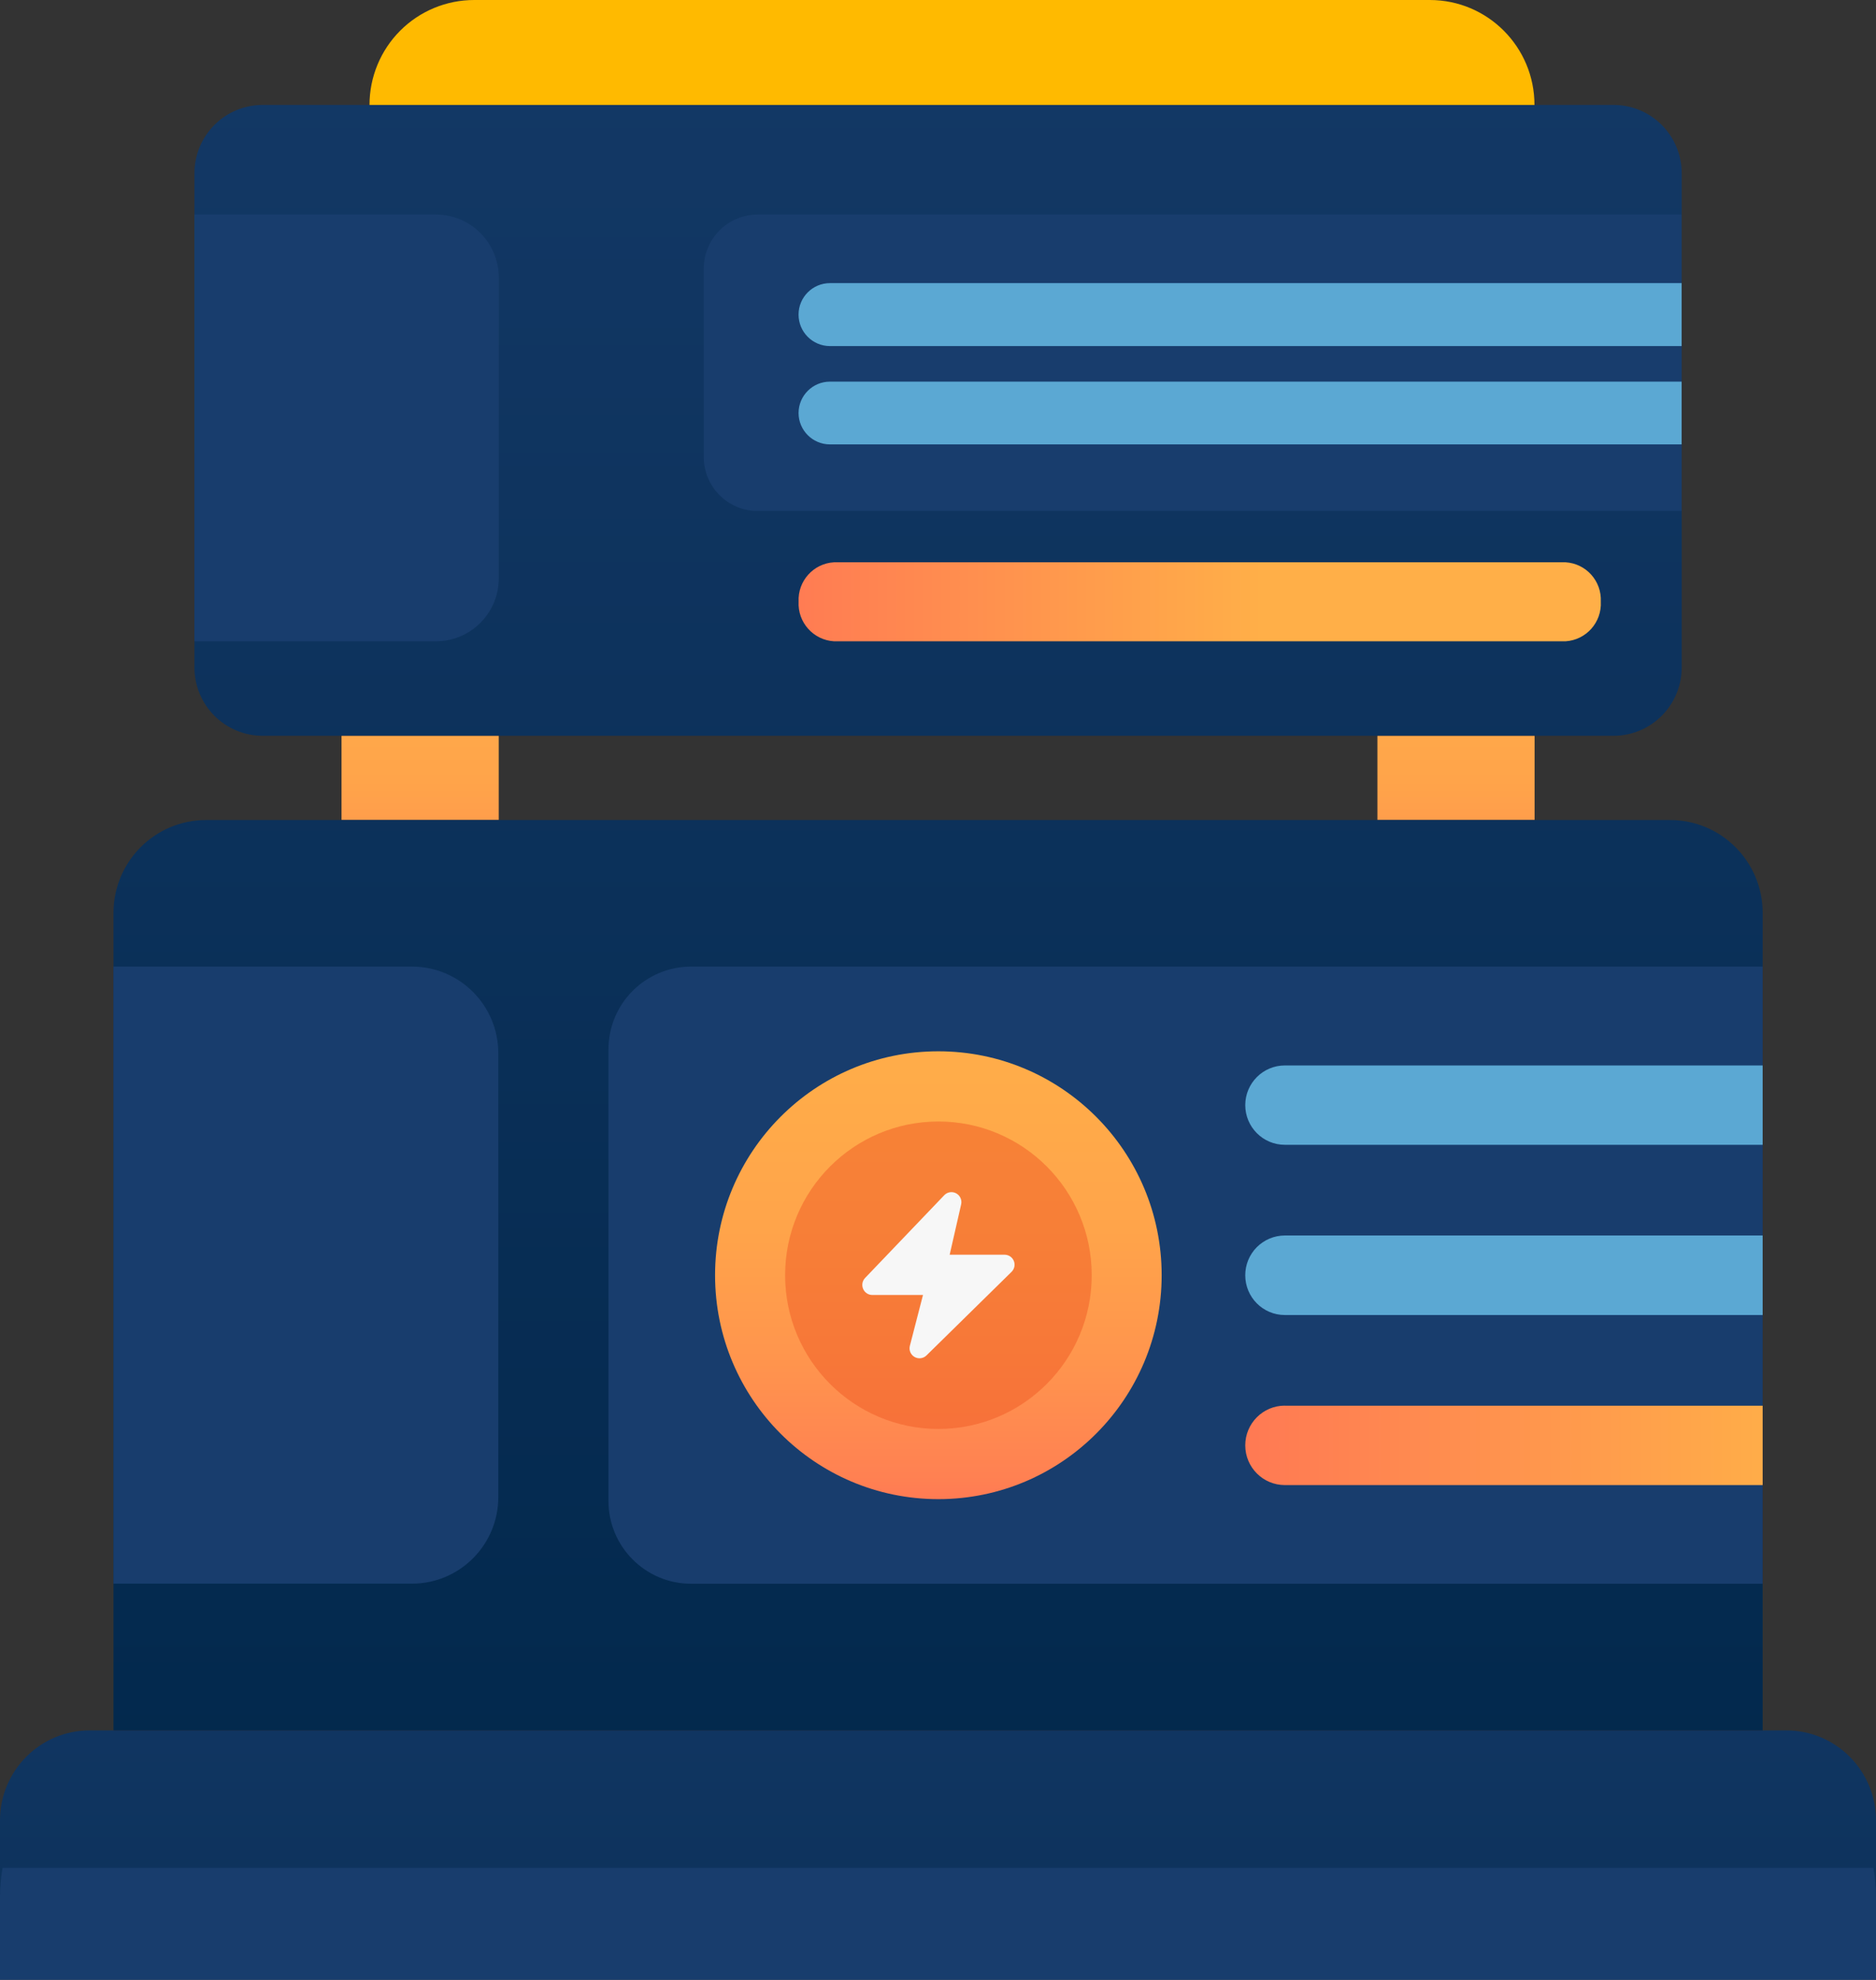 <svg width="109" height="115" viewBox="0 0 109 115" fill="none" xmlns="http://www.w3.org/2000/svg">
<rect x="0" y="0" width="109" height="115" fill="#333333" stroke="none"/>
<path fill-rule="evenodd" clip-rule="evenodd" d="M15.258 6.095H93.75C93.815 6.095 93.88 6.097 93.945 6.1C94.01 6.103 94.074 6.108 94.139 6.114C94.203 6.121 94.267 6.129 94.331 6.138C94.395 6.148 94.459 6.159 94.523 6.172C94.587 6.184 94.65 6.198 94.713 6.214C94.776 6.23 94.838 6.247 94.9 6.266C94.962 6.285 95.024 6.305 95.085 6.327C95.146 6.349 95.206 6.373 95.266 6.398C95.326 6.422 95.385 6.449 95.444 6.477C95.503 6.504 95.561 6.534 95.618 6.564C95.675 6.595 95.731 6.627 95.787 6.66C95.843 6.694 95.897 6.728 95.951 6.765C96.005 6.801 96.058 6.838 96.11 6.877C96.162 6.916 96.213 6.956 96.264 6.997C96.314 7.038 96.363 7.08 96.411 7.124C96.459 7.168 96.506 7.213 96.552 7.258C96.597 7.304 96.642 7.352 96.686 7.4C96.729 7.448 96.771 7.497 96.813 7.547C96.854 7.598 96.894 7.649 96.932 7.701C96.971 7.753 97.008 7.806 97.044 7.86C97.08 7.914 97.115 7.969 97.148 8.025C97.182 8.081 97.214 8.137 97.244 8.195C97.275 8.252 97.304 8.31 97.331 8.369C97.359 8.428 97.385 8.487 97.41 8.547C97.435 8.607 97.458 8.668 97.48 8.729C97.502 8.79 97.522 8.852 97.541 8.914C97.56 8.976 97.577 9.039 97.593 9.102C97.609 9.165 97.623 9.228 97.636 9.292C97.648 9.356 97.659 9.42 97.669 9.484C97.678 9.548 97.687 9.613 97.693 9.678C97.699 9.742 97.704 9.807 97.707 9.872C97.71 9.937 97.712 10.002 97.712 10.067V38.769C97.712 38.834 97.71 38.899 97.707 38.964C97.704 39.029 97.699 39.094 97.693 39.158C97.687 39.223 97.678 39.288 97.669 39.352C97.659 39.416 97.648 39.48 97.636 39.544C97.623 39.608 97.609 39.671 97.593 39.734C97.577 39.797 97.56 39.86 97.541 39.922C97.522 39.984 97.502 40.046 97.48 40.107C97.458 40.168 97.435 40.229 97.41 40.289C97.385 40.349 97.359 40.409 97.331 40.467C97.304 40.526 97.275 40.584 97.244 40.642C97.214 40.699 97.182 40.755 97.148 40.811C97.115 40.867 97.08 40.922 97.044 40.976C97.008 41.03 96.971 41.083 96.932 41.135C96.894 41.187 96.854 41.239 96.813 41.289C96.771 41.339 96.729 41.388 96.686 41.437C96.642 41.485 96.597 41.532 96.552 41.578C96.506 41.624 96.459 41.668 96.411 41.712C96.363 41.756 96.314 41.798 96.264 41.839C96.213 41.881 96.162 41.921 96.11 41.959C96.058 41.998 96.005 42.035 95.951 42.072C95.897 42.108 95.843 42.142 95.787 42.176C95.731 42.209 95.675 42.241 95.618 42.272C95.561 42.303 95.503 42.332 95.444 42.36C95.385 42.387 95.326 42.414 95.266 42.439C95.206 42.464 95.146 42.487 95.085 42.509C95.024 42.531 94.962 42.551 94.9 42.57C94.838 42.589 94.776 42.606 94.713 42.622C94.65 42.638 94.587 42.652 94.523 42.665C94.459 42.677 94.395 42.688 94.331 42.698C94.267 42.708 94.203 42.715 94.139 42.722C94.074 42.728 94.01 42.733 93.945 42.736C93.88 42.739 93.815 42.741 93.75 42.741H15.258C15.194 42.741 15.129 42.739 15.064 42.736C14.999 42.733 14.935 42.728 14.87 42.722C14.806 42.715 14.741 42.708 14.677 42.698C14.613 42.688 14.549 42.677 14.486 42.665C14.422 42.652 14.359 42.638 14.296 42.622C14.233 42.606 14.171 42.589 14.108 42.57C14.046 42.551 13.985 42.531 13.924 42.509C13.863 42.487 13.802 42.464 13.742 42.439C13.682 42.414 13.623 42.387 13.565 42.36C13.506 42.332 13.448 42.303 13.391 42.272C13.334 42.241 13.277 42.209 13.222 42.176C13.166 42.142 13.111 42.108 13.057 42.072C13.004 42.035 12.951 41.998 12.899 41.959C12.847 41.921 12.795 41.881 12.745 41.839C12.695 41.798 12.646 41.756 12.598 41.712C12.55 41.668 12.503 41.624 12.457 41.578C12.411 41.532 12.367 41.485 12.323 41.437C12.28 41.388 12.237 41.339 12.196 41.289C12.155 41.239 12.115 41.187 12.076 41.135C12.038 41.083 12.001 41.03 11.964 40.976C11.928 40.922 11.894 40.867 11.861 40.811C11.827 40.755 11.795 40.699 11.765 40.642C11.734 40.584 11.705 40.526 11.677 40.467C11.649 40.409 11.623 40.349 11.598 40.289C11.574 40.229 11.55 40.168 11.528 40.107C11.507 40.046 11.486 39.984 11.467 39.922C11.449 39.86 11.431 39.797 11.416 39.734C11.4 39.671 11.386 39.608 11.373 39.544C11.36 39.48 11.349 39.416 11.34 39.352C11.33 39.288 11.322 39.223 11.316 39.158C11.31 39.094 11.305 39.029 11.302 38.964C11.299 38.899 11.297 38.834 11.297 38.769V10.067C11.297 10.002 11.299 9.937 11.302 9.872C11.305 9.807 11.31 9.742 11.316 9.678C11.322 9.613 11.33 9.548 11.34 9.484C11.349 9.42 11.36 9.356 11.373 9.292C11.386 9.228 11.4 9.165 11.416 9.102C11.431 9.039 11.449 8.976 11.467 8.914C11.486 8.852 11.507 8.79 11.528 8.729C11.55 8.668 11.574 8.607 11.598 8.547C11.623 8.487 11.649 8.428 11.677 8.369C11.705 8.31 11.734 8.252 11.765 8.195C11.795 8.137 11.827 8.081 11.861 8.025C11.894 7.969 11.928 7.914 11.964 7.86C12.001 7.806 12.038 7.753 12.076 7.701C12.115 7.649 12.155 7.598 12.196 7.547C12.237 7.497 12.28 7.448 12.323 7.4C12.367 7.352 12.411 7.304 12.457 7.258C12.503 7.213 12.55 7.168 12.598 7.124C12.646 7.08 12.695 7.038 12.745 6.997C12.795 6.956 12.847 6.916 12.899 6.877C12.951 6.838 13.004 6.801 13.057 6.765C13.111 6.728 13.166 6.694 13.222 6.66C13.277 6.627 13.334 6.595 13.391 6.564C13.448 6.534 13.506 6.504 13.565 6.477C13.623 6.449 13.682 6.422 13.742 6.398C13.802 6.373 13.863 6.349 13.924 6.327C13.985 6.305 14.046 6.285 14.108 6.266C14.171 6.247 14.233 6.23 14.296 6.214C14.359 6.198 14.422 6.184 14.486 6.172C14.549 6.159 14.613 6.148 14.677 6.138C14.741 6.129 14.806 6.121 14.87 6.114C14.935 6.108 14.999 6.103 15.064 6.1C15.129 6.097 15.194 6.095 15.258 6.095Z" fill="url(#paint0_linear_3496_109517)"/>
<path fill-rule="evenodd" clip-rule="evenodd" d="M44.017 12.465H97.7V29.681H44.017C42.291 29.681 40.891 28.278 40.891 26.547V15.594C40.894 13.865 42.292 12.465 44.017 12.465Z" fill="#183D6D"/>
<path fill-rule="evenodd" clip-rule="evenodd" d="M46.398 18.275C46.398 19.285 47.215 20.103 48.222 20.103H97.706V16.447H48.222C47.215 16.447 46.398 17.266 46.398 18.275Z" fill="#5BA8D3"/>
<path fill-rule="evenodd" clip-rule="evenodd" d="M46.398 23.997C46.404 25.002 47.219 25.814 48.222 25.814H97.706V22.169H48.222C47.215 22.169 46.398 22.987 46.398 23.997H46.398Z" fill="#5BA8D3"/>
<path fill-rule="evenodd" clip-rule="evenodd" d="M90.967 37.252H48.456C47.257 37.181 46.339 36.153 46.401 34.95C46.345 33.751 47.262 32.731 48.456 32.663H90.967C92.158 32.737 93.068 33.755 93.011 34.95C93.074 36.149 92.163 37.175 90.967 37.252Z" fill="url(#paint1_linear_3496_109517)"/>
<path fill-rule="evenodd" clip-rule="evenodd" d="M19.844 42.746H28.977V47.635H19.844V42.746Z" fill="url(#paint2_linear_3496_109517)"/>
<path fill-rule="evenodd" clip-rule="evenodd" d="M80.031 42.746H89.164V47.635H80.031V42.746Z" fill="url(#paint3_linear_3496_109517)"/>
<path fill-rule="evenodd" clip-rule="evenodd" d="M27.554 2.27997e-06H83.076C86.434 2.27997e-06 89.156 2.729 89.156 6.095H21.469C21.469 4.478 22.11 2.927 23.251 1.783C24.393 0.64 25.94 -0.001 27.554 2.27997e-06Z" fill="#FFBA00"/>
<path fill-rule="evenodd" clip-rule="evenodd" d="M5.213 100.518H103.787C106.666 100.518 109 102.857 109 105.744V115H0V105.738C0.003 102.854 2.336 100.518 5.213 100.518Z" fill="url(#paint4_linear_3496_109517)"/>
<path fill-rule="evenodd" clip-rule="evenodd" d="M0 110.195V114.995H109V110.195C108.999 109.629 108.95 109.063 108.853 108.504H0.147C0.05 109.063 0.001 109.629 0 110.195Z" fill="#183D6D"/>
<path fill-rule="evenodd" clip-rule="evenodd" d="M11.975 47.635H97.034C100.005 47.635 102.415 50.05 102.415 53.03V100.518H6.594V53.025C6.597 50.047 9.005 47.635 11.975 47.635Z" fill="url(#paint5_linear_3496_109517)"/>
<path fill-rule="evenodd" clip-rule="evenodd" d="M40.154 56.149H102.413V91.999H40.154C37.502 91.999 35.352 89.843 35.352 87.184V60.964C35.352 59.687 35.858 58.462 36.758 57.559C37.659 56.656 38.881 56.149 40.154 56.149Z" fill="#183D6D"/>
<path fill-rule="evenodd" clip-rule="evenodd" d="M54.521 87.084C61.686 87.084 67.495 81.26 67.495 74.076C67.495 66.893 61.686 61.069 54.521 61.069C47.356 61.069 41.547 66.893 41.547 74.076C41.547 81.26 47.356 87.084 54.521 87.084Z" fill="url(#paint6_linear_3496_109517)"/>
<path fill-rule="evenodd" clip-rule="evenodd" d="M54.524 83.006C59.443 83.006 63.431 79.008 63.431 74.076C63.431 69.145 59.443 65.147 54.524 65.147C49.605 65.147 45.617 69.145 45.617 74.076C45.617 79.008 49.605 83.006 54.524 83.006Z" fill="#F15A24" fill-opacity="0.5"/>
<path fill-rule="evenodd" clip-rule="evenodd" d="M54.868 69.424L50.26 74.24C50.101 74.409 50.057 74.656 50.149 74.87C50.24 75.084 50.448 75.223 50.68 75.225H53.628L52.866 78.175C52.8 78.427 52.909 78.692 53.133 78.823C53.357 78.955 53.642 78.92 53.828 78.739L58.773 73.881C58.942 73.717 58.995 73.466 58.906 73.247C58.817 73.028 58.604 72.885 58.368 72.886H55.178L55.846 69.957C55.902 69.704 55.785 69.444 55.557 69.32C55.33 69.197 55.049 69.239 54.868 69.424Z" fill="#F7F7F7"/>
<path fill-rule="evenodd" clip-rule="evenodd" d="M74.653 61.891H102.414V66.501H74.653C73.382 66.501 72.352 65.468 72.352 64.193C72.355 62.921 73.384 61.891 74.653 61.891Z" fill="#5BA8D3"/>
<path fill-rule="evenodd" clip-rule="evenodd" d="M74.653 71.769H102.414V76.389H74.653C73.382 76.389 72.352 75.356 72.352 74.082C72.35 73.469 72.592 72.88 73.024 72.447C73.456 72.013 74.042 71.769 74.653 71.769Z" fill="#5BA8D3"/>
<path fill-rule="evenodd" clip-rule="evenodd" d="M74.653 81.657H102.414V86.267H74.653C73.382 86.267 72.352 85.234 72.352 83.96C72.352 82.685 73.382 81.652 74.653 81.652V81.657Z" fill="url(#paint7_linear_3496_109517)"/>
<path fill-rule="evenodd" clip-rule="evenodd" d="M6.594 56.149H23.934C26.706 56.149 28.953 58.401 28.953 61.18V86.963C28.953 89.741 26.706 91.994 23.934 91.994H6.594V56.149Z" fill="#183D6D"/>
<path fill-rule="evenodd" clip-rule="evenodd" d="M11.297 12.465H25.332C27.346 12.465 28.979 14.101 28.979 16.121V33.595C28.979 35.615 27.346 37.252 25.332 37.252H11.297V12.491V12.465Z" fill="#183D6D"/>
<defs>
<linearGradient id="paint0_linear_3496_109517" x1="54.507" y1="117.692" x2="54.507" y2="-27.232" gradientUnits="userSpaceOnUse">
<stop stop-color="#002649"/>
<stop offset="1" stop-color="#183D6D"/>
</linearGradient>
<linearGradient id="paint1_linear_3496_109517" x1="3.365" y1="34.95" x2="73.379" y2="34.95" gradientUnits="userSpaceOnUse">
<stop stop-color="#FF2A64"/>
<stop offset="1" stop-color="#FFAF48"/>
</linearGradient>
<linearGradient id="paint2_linear_3496_109517" x1="24.41" y1="66.785" x2="24.41" y2="28.606" gradientUnits="userSpaceOnUse">
<stop stop-color="#FF2A64"/>
<stop offset="0.08" stop-color="#FF465E"/>
<stop offset="0.18" stop-color="#FF6657"/>
<stop offset="0.29" stop-color="#FF8152"/>
<stop offset="0.42" stop-color="#FF954D"/>
<stop offset="0.56" stop-color="#FFA44A"/>
<stop offset="0.73" stop-color="#FFAC49"/>
<stop offset="1" stop-color="#FFAF48"/>
</linearGradient>
<linearGradient id="paint3_linear_3496_109517" x1="84.592" y1="66.785" x2="84.592" y2="28.606" gradientUnits="userSpaceOnUse">
<stop stop-color="#FF2A64"/>
<stop offset="0.08" stop-color="#FF465E"/>
<stop offset="0.18" stop-color="#FF6657"/>
<stop offset="0.29" stop-color="#FF8152"/>
<stop offset="0.42" stop-color="#FF954D"/>
<stop offset="0.56" stop-color="#FFA44A"/>
<stop offset="0.73" stop-color="#FFAC49"/>
<stop offset="1" stop-color="#FFAF48"/>
</linearGradient>
<linearGradient id="paint4_linear_3496_109517" x1="54.503" y1="149.965" x2="54.503" y2="76.305" gradientUnits="userSpaceOnUse">
<stop stop-color="#002649"/>
<stop offset="1" stop-color="#183D6D"/>
</linearGradient>
<linearGradient id="paint5_linear_3496_109517" x1="54.507" y1="117.692" x2="54.507" y2="-27.231" gradientUnits="userSpaceOnUse">
<stop stop-color="#002649"/>
<stop offset="1" stop-color="#183D6D"/>
</linearGradient>
<linearGradient id="paint6_linear_3496_109517" x1="54.521" y1="101.066" x2="54.521" y2="48.162" gradientUnits="userSpaceOnUse">
<stop stop-color="#FF2A64"/>
<stop offset="0.08" stop-color="#FF465E"/>
<stop offset="0.18" stop-color="#FF6657"/>
<stop offset="0.29" stop-color="#FF8152"/>
<stop offset="0.42" stop-color="#FF954D"/>
<stop offset="0.56" stop-color="#FFA44A"/>
<stop offset="0.73" stop-color="#FFAC49"/>
<stop offset="1" stop-color="#FFAF48"/>
</linearGradient>
<linearGradient id="paint7_linear_3496_109517" x1="26.157" y1="83.954" x2="103.796" y2="83.954" gradientUnits="userSpaceOnUse">
<stop stop-color="#FF2A64"/>
<stop offset="1" stop-color="#FFAF48"/>
</linearGradient>
</defs>
</svg>
